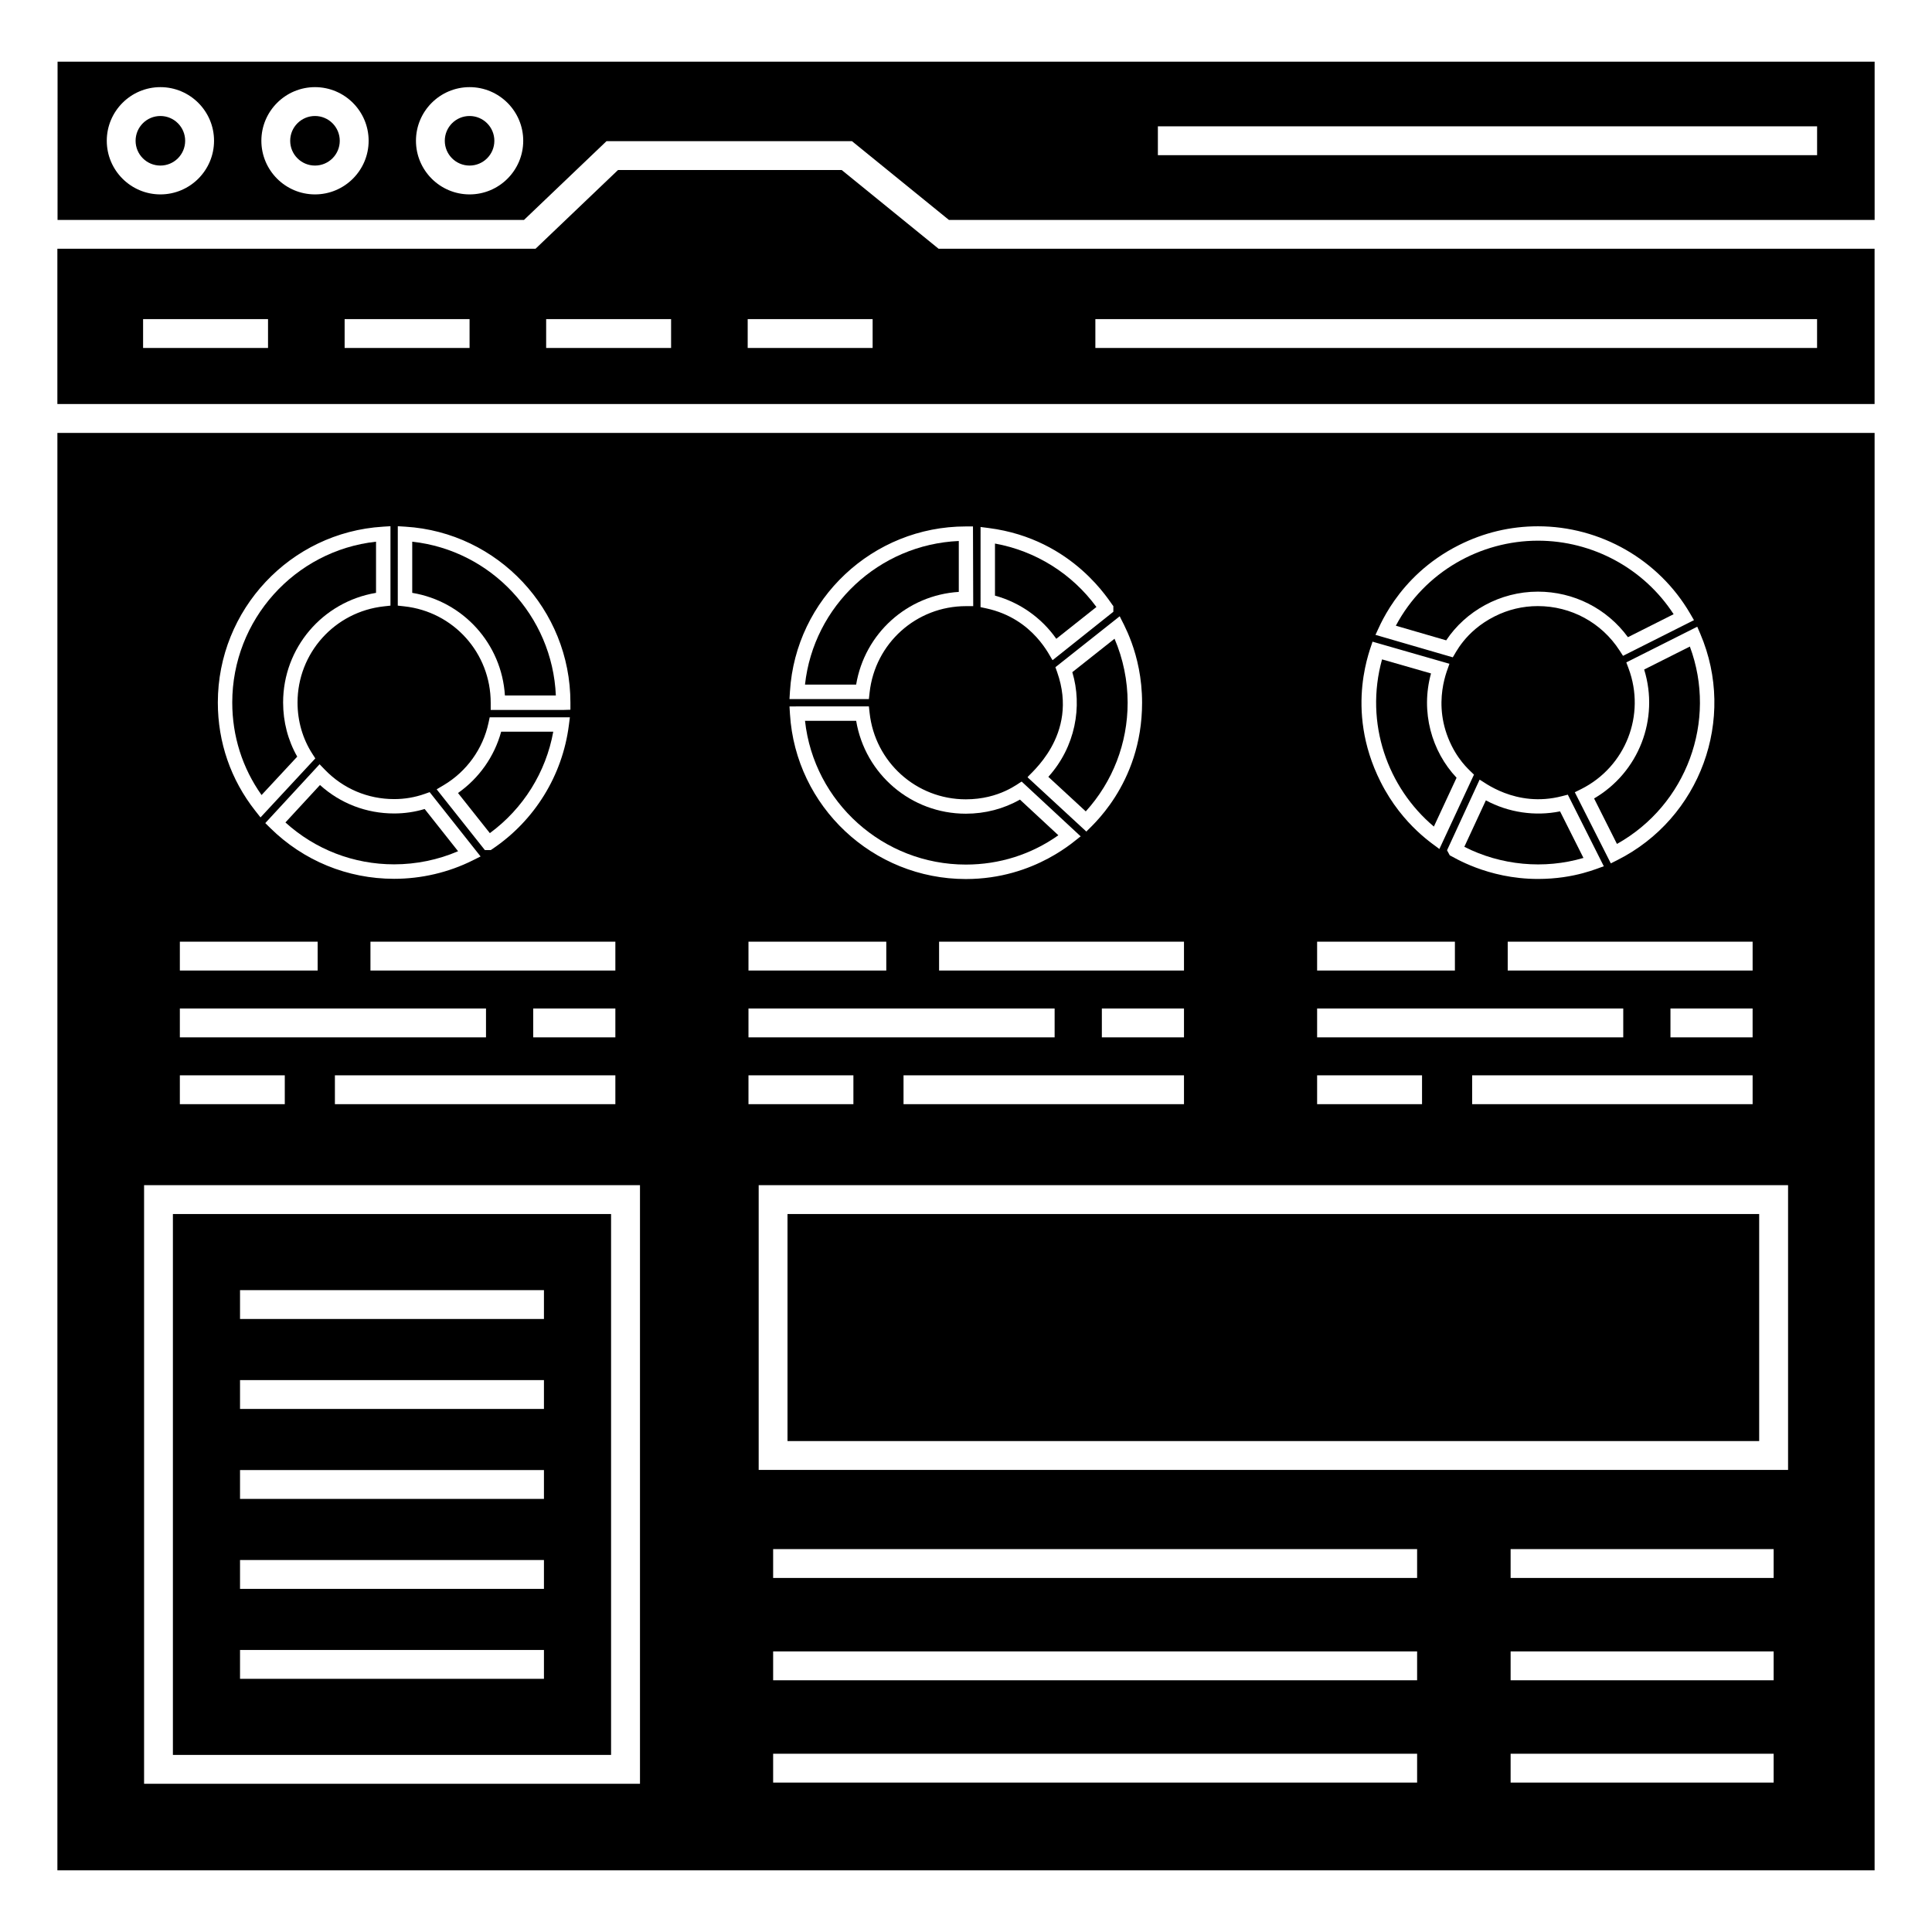 <?xml version="1.0" encoding="UTF-8"?>
<!-- Uploaded to: ICON Repo, www.svgrepo.com, Generator: ICON Repo Mixer Tools -->
<svg fill="#000000" width="800px" height="800px" version="1.1" viewBox="144 144 512 512" xmlns="http://www.w3.org/2000/svg">
 <g>
  <path d="m423.93 313.29 10.633-8.434c-6.492-8.848-16.121-14.863-26.883-16.809v13.801c6.562 1.793 12.336 5.863 16.25 11.441z"/>
  <path d="m398.09 300.86v-13.492c-21.121 0.93-38.477 17.164-40.758 38.059h13.555c2.258-13.543 13.535-23.715 27.203-24.566z"/>
  <path d="m290.62 337.9h-13.805c-1.789 6.566-5.856 12.34-11.441 16.254l8.438 10.633c8.848-6.496 14.863-16.125 16.809-26.887z"/>
  <path d="m421.82 349.87 9.922 9.16c7.168-7.914 11.094-18.074 11.094-28.809 0-5.844-1.195-11.652-3.473-16.949l-11.188 8.859c2.723 9.066 0.824 19.801-6.356 27.738z"/>
  <path d="m277.81 328.31h13.496c-0.902-21.094-17.145-38.473-38.059-40.758v13.559c13.543 2.254 23.711 13.527 24.562 27.199z"/>
  <path d="m399.95 373.12c8.906 0 17.34-2.676 24.527-7.766l-10.184-9.453c-4.297 2.449-9.223 3.738-14.344 3.738-14.492 0-26.695-10.473-29.059-24.621h-13.555c2.352 21.523 20.688 38.102 42.613 38.102z"/>
  <path d="m566.45 355.6 6.059 12.051c18.453-10.309 26.664-32.609 19.32-52.309l-12.109 6.09c4.066 13.117-1.441 27.27-13.27 34.168z"/>
  <path d="m523.99 363.05 6.016-12.941c-6.598-6.992-9.59-17.449-6.773-27.637l-12.977-3.727c-4.695 16.926 1.5 34.004 13.734 44.305z"/>
  <path d="m352.7 465.73h257.5v60.168h-257.5z"/>
  <path d="m551.54 300.79c9.523 0 18.324 4.484 23.879 12.07l12.109-6.09c-7.832-12.07-21.418-19.484-35.949-19.484-15.188 0-30.039 8.199-37.668 22.531l13.344 3.879c5.133-7.723 14.242-12.906 24.285-12.906z"/>
  <path d="m557.43 359.02c-6.656 1.359-13.707 0.289-19.66-2.918l-5.707 12.309c9.676 4.941 21.176 6.019 31.57 2.949z"/>
  <path d="m159.25 202.28h123.62l21.863-20.871h65.043l25.691 20.871h245.33v-41.938h-481.54zm291.6-24.797h174.7v7.644h-174.7zm-182.4-10.391c7.836 0 14.211 6.375 14.211 14.211 0 7.84-6.375 14.215-14.211 14.215-7.84 0-14.215-6.375-14.215-14.215 0-7.832 6.375-14.211 14.215-14.211zm-40.973 0c7.84 0 14.215 6.375 14.215 14.211 0 7.84-6.375 14.215-14.215 14.215-7.836 0-14.211-6.375-14.211-14.215 0-7.832 6.379-14.211 14.211-14.211zm-40.965 0c7.836 0 14.211 6.375 14.211 14.211 0 7.84-6.375 14.215-14.211 14.215-7.84 0-14.215-6.375-14.215-14.215 0-7.832 6.375-14.211 14.215-14.211z"/>
  <path d="m234.04 181.31c0 3.625-2.941 6.566-6.57 6.566-3.625 0-6.566-2.941-6.566-6.566 0-3.629 2.941-6.57 6.566-6.57 3.629 0 6.57 2.941 6.57 6.57"/>
  <path d="m275.01 181.31c0 3.625-2.941 6.566-6.57 6.566-3.625 0-6.566-2.941-6.566-6.566 0-3.629 2.941-6.57 6.566-6.57 3.629 0 6.57 2.941 6.57 6.57"/>
  <path d="m193.07 181.31c0 3.625-2.941 6.566-6.566 6.566-3.629 0-6.57-2.941-6.57-6.566 0-3.629 2.941-6.57 6.57-6.57 3.625 0 6.566 2.941 6.566 6.57"/>
  <path d="m189.82 609.07h116.12v-143.34h-116.12zm17.789-123.17h80.543v7.644h-80.543zm0 23.84h80.543v7.644h-80.543zm0 23.84h80.543v7.644h-80.543zm0 23.84h80.543v7.644h-80.543zm0 23.84h80.543v7.644h-80.543z"/>
  <path d="m222.77 344.52c-2.453-4.301-3.742-9.23-3.742-14.348 0-14.496 10.473-26.695 24.625-29.059v-13.559c-21.523 2.356-38.102 20.691-38.102 42.613 0 8.91 2.676 17.344 7.762 24.527z"/>
  <path d="m367.05 189.05h-59.262l-21.863 20.871h-126.72v41.152h481.58v-41.152h-248.05zm-152.02 47.168h-33.109v-7.644h33.109zm53.41 0h-33.109v-7.644h33.109zm53.406 0h-33.109v-7.644h33.109zm53.41 0h-33.109v-7.644h33.109zm59.027-7.644h191.26v7.644h-191.26z"/>
  <path d="m219.64 361.96c7.918 7.172 18.074 11.098 28.805 11.098 5.844 0 11.66-1.195 16.953-3.477l-8.859-11.188c-2.617 0.789-5.336 1.184-8.098 1.184-7.352 0-14.25-2.66-19.641-7.539z"/>
  <path d="m159.21 639.66h481.58v-380.93h-481.58zm360.34-23.258h-170.66v-7.644h170.66zm0-27.113h-170.66v-7.644h170.66zm0-27.117h-170.66v-7.644h170.66zm94.484 54.23h-69.703v-7.644h69.703zm0-27.113h-69.703v-7.644h69.703zm0-27.117h-69.703v-7.644h69.703zm3.824-28.629h-272.8v-75.457h272.8zm-160.09-104.57v7.644h-74.324v-7.644zm-21.766-10.066v-7.644h21.766v7.644zm172.46 10.066v7.644h-74.328v-7.644zm-21.773-10.066v-7.644h21.77v7.644zm21.773-17.707h-64.902v-7.644h64.902zm-80.266-30.535-0.715-1.332c-0.547 1.188 8.277-17.957 8.633-18.727 0.766 0.309 9.469 7.606 21.875 4.371l1.496-0.383 9.547 18.984c-1.438 0.395-7.574 3.352-17.465 3.352-13.492 0-22.586-5.945-23.371-6.266zm66.395-58.711c9.66 22.582-0.004 48.934-22 59.988l-1.707 0.859c0.621 1.23-9.152-18.078-9.543-18.848l1.719-0.855c11.758-5.914 17.125-19.641 12.527-31.953l-0.598-1.605 18.801-9.457zm-63.969-23.492c6.586-3.312 13.633-4.992 20.957-4.992 16.566 0 32.012 8.859 40.316 23.117l1.023 1.758-18.801 9.457-0.934-1.441c-4.754-7.356-12.848-11.742-21.645-11.742-3.996 0-7.844 0.914-11.426 2.715-7.988 4.016-10.516 10.09-11.113 10.859l-20.496-5.953c0.672-1.012 5.461-15.406 22.117-23.777zm-22.902 25.582 20.395 5.859c-0.141 0.859-5.066 10.48 0.621 21.793 2.352 4.668 5.188 6.82 5.883 7.586l-9.172 19.715c-1-0.922-9.629-5.977-15.582-17.809-9.867-19.621-2.285-36.047-2.144-37.145zm-14.672 79.512h36.516v7.644h-36.516zm0 17.707h81.129v7.644h-81.129zm0 17.711h27.805v7.644h-27.805zm-35.281-27.773h-64.902v-7.644h64.902zm-11.105-70.973c0 21.961-14.18 33.285-14.762 34.148l-15.59-14.391c0.266-0.766 13.82-10.98 7.84-27.887l-0.457-1.285 17.043-13.5c0.48 1.262 5.926 9.668 5.926 22.914zm-42.805-46.574 2.152 0.277c22.672 2.91 32.273 19.957 33.039 20.691v1.504c1.023-0.816-15.336 12.215-16.105 12.828-0.668-0.766-4.91-10.996-17.582-13.734l-1.508-0.324zm-50.512 43.574c1.508-24.52 21.977-43.719 46.594-43.719h1.91c-0.004-1.379 0.062 20.352 0.062 21.121h-1.91c-13.168 0-24.129 9.855-25.551 22.918l-0.188 1.707h-21.043zm20.918 3.973 0.188 1.707c1.422 13.066 12.383 22.918 25.496 22.918 8.992 0 14-4.328 14.801-4.707l15.645 14.523c-1.016 0.578-11.895 11.309-30.445 11.309-24.621 0-45.094-19.203-46.602-43.719l-0.125-2.027zm-31.91 62.355h36.52v7.644h-36.52zm0 17.707h81.133v7.644h-81.133zm0 17.711h27.805v7.644h-27.805zm-57.043-10.066v-7.644h21.766v7.644zm21.766 10.066v7.644h-74.324v-7.644zm-64.902-27.773v-7.644h64.902v7.644zm30.324-31.922-12.777-16.105 1.879-1.117c6.059-3.602 10.379-9.605 11.852-16.465l0.324-1.508h21.25l-0.277 2.152c-1.707 13.285-9.07 25.207-20.207 32.715l-0.484 0.324zm-23.078-85.832 2.027 0.125c24.516 1.508 43.719 21.98 43.719 46.602v1.91l-1.91 0.055h-19.215v-1.91c0-13.168-9.852-24.129-22.918-25.547l-1.707-0.188zm7.156 70.93 1.289-0.457 13.496 17.043-2.102 1.051c-6.375 3.188-13.574 4.875-20.812 4.875-12.355 0-24.016-4.781-32.828-13.469l-1.316-1.301 14.391-15.59 1.406 1.453c4.848 5.016 11.367 7.781 18.348 7.781 2.793 0.004 5.523-0.461 8.129-1.387zm-11.125-70.805 2.027-0.125v21.047l-1.707 0.188c-13.066 1.418-22.922 12.379-22.922 25.492 0 4.898 1.352 9.586 3.91 13.559l0.801 1.246-14.523 15.641-1.383-1.754c-6.496-8.238-9.926-18.16-9.926-28.691 0-24.625 19.203-45.094 43.723-46.602zm-53.789 109.98h36.52v7.644h-36.52zm0 17.707h81.133v7.644h-81.133zm0 17.711h27.809v7.644h-27.809zm-9.48 29.113h131.42v158.63h-131.42z"/>
 </g>
</svg>